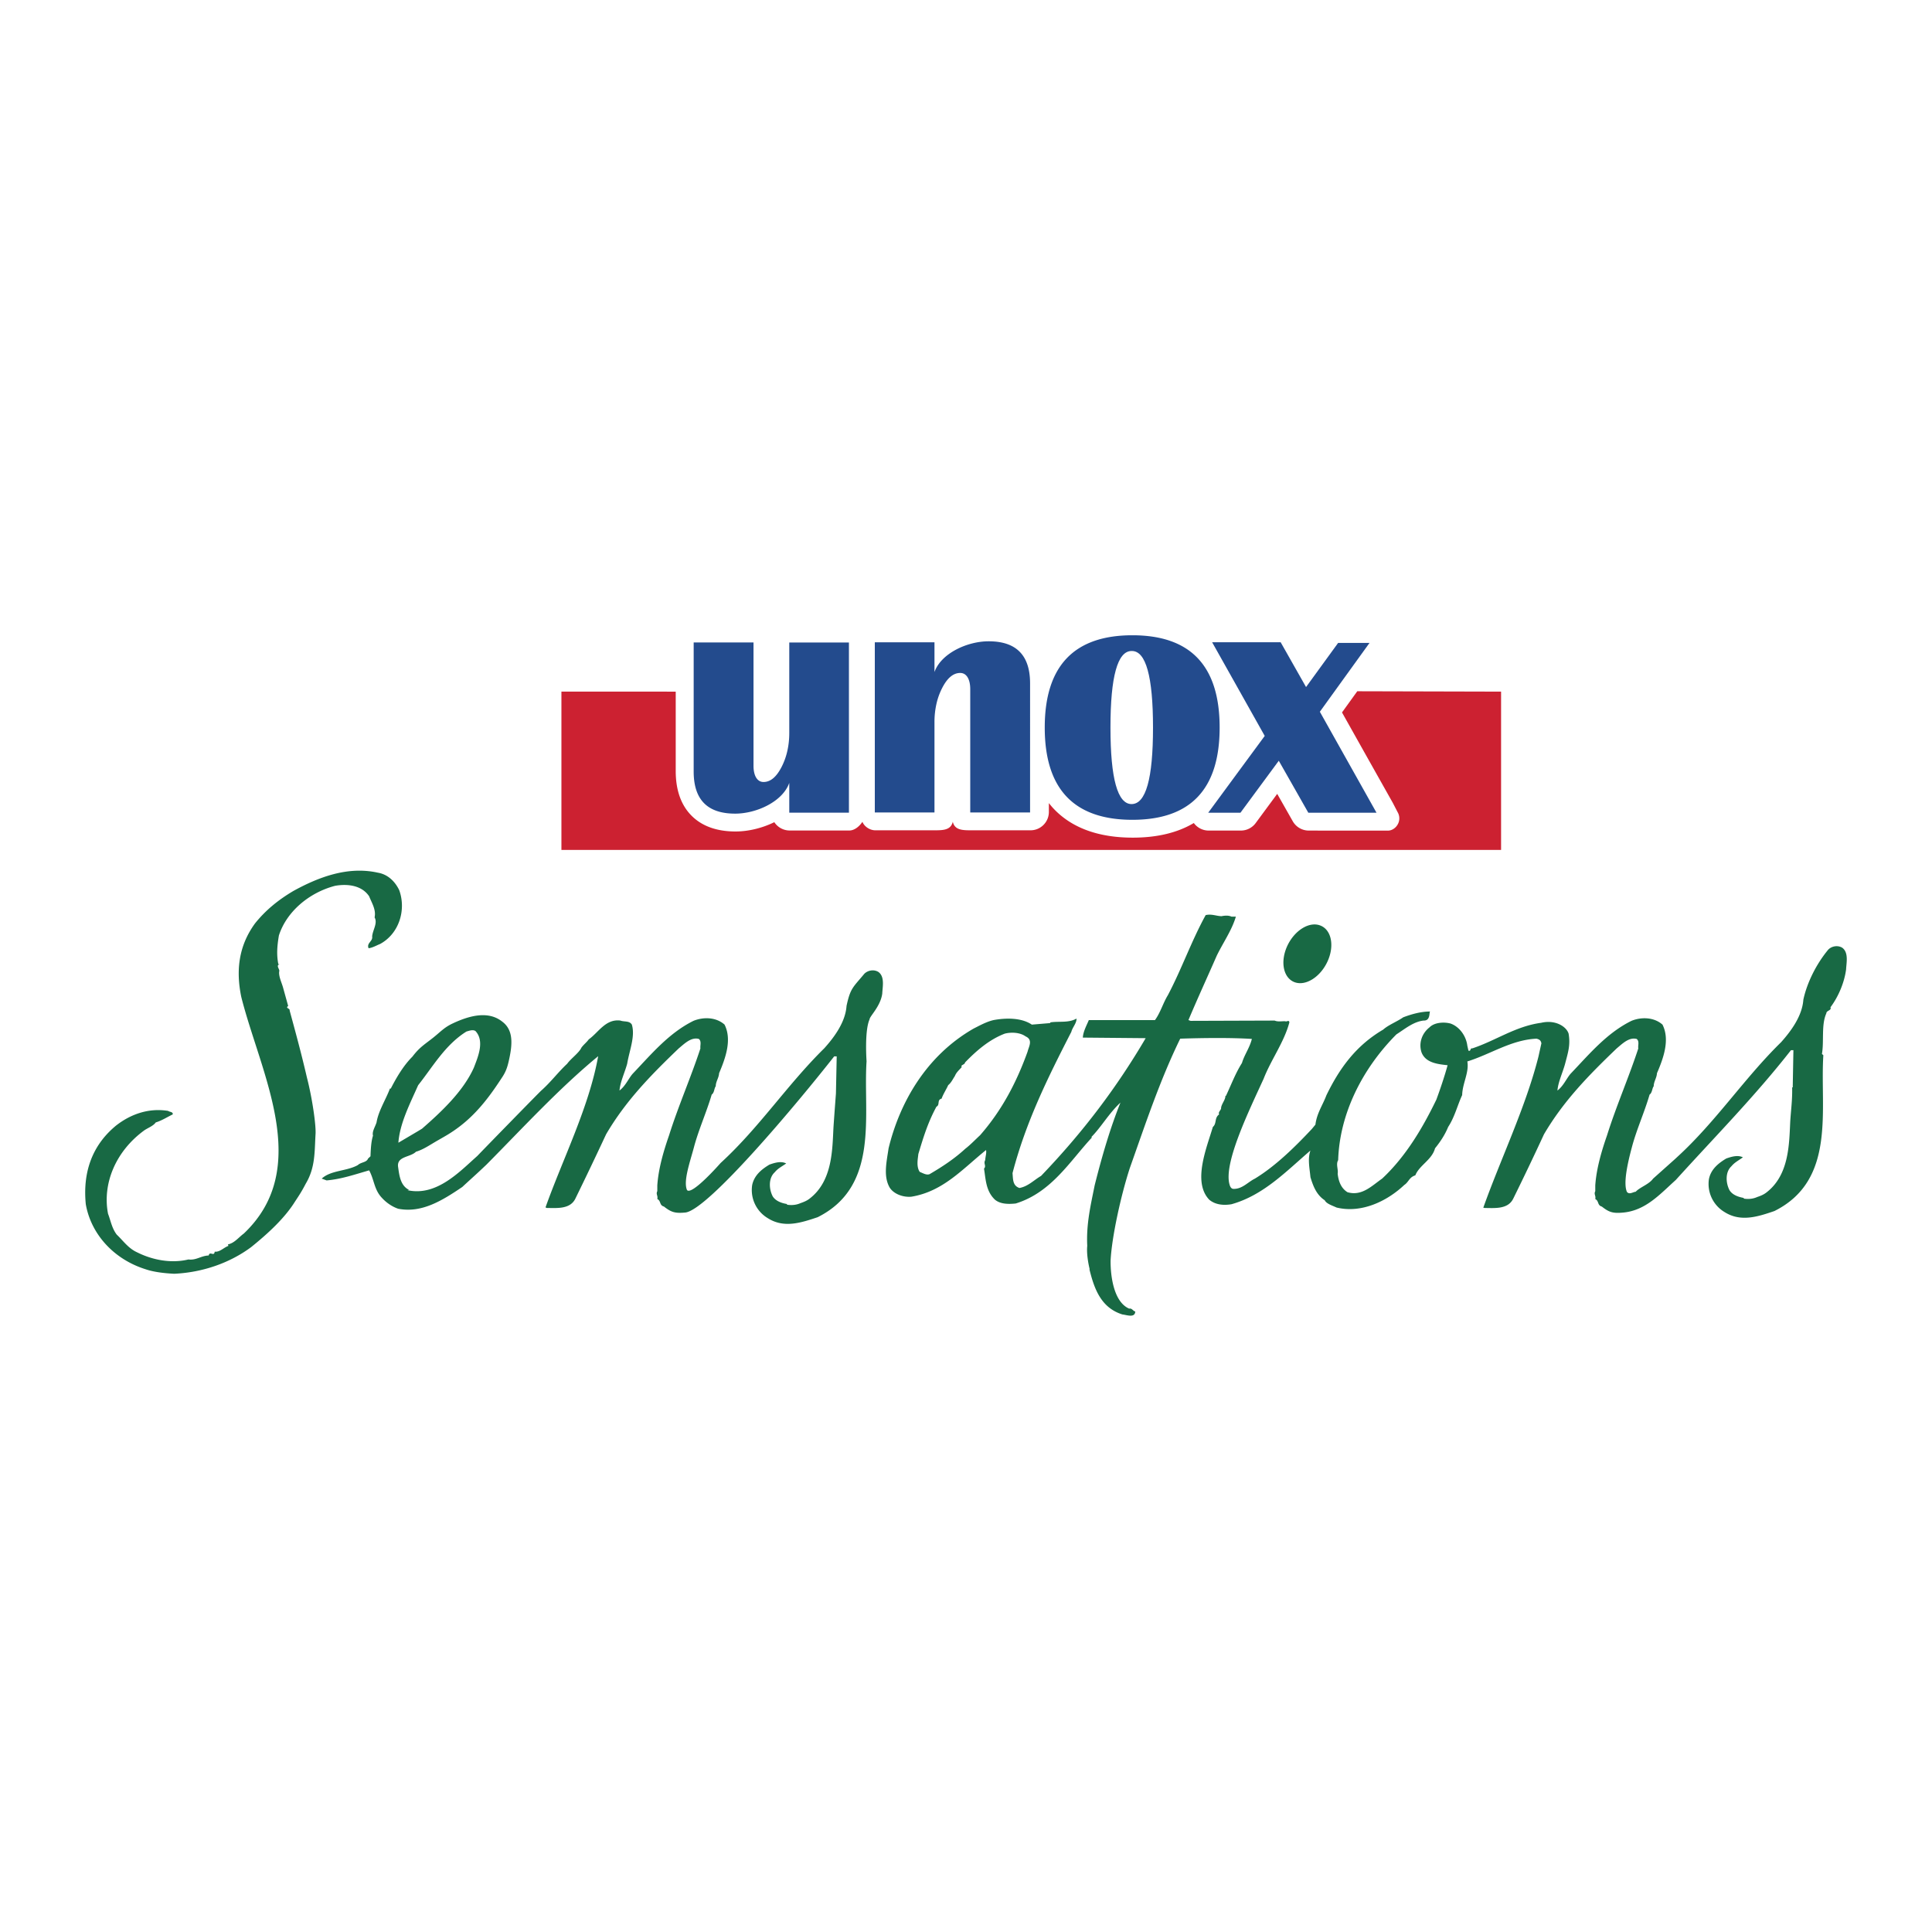 <svg xmlns="http://www.w3.org/2000/svg" width="2500" height="2500" viewBox="0 0 192.756 192.756"><g fill-rule="evenodd" clip-rule="evenodd"><path fill="#fff" d="M0 0h192.756v192.756H0V0z"/><path d="M149.764 86.695H56.013V67.109h11.396l.007-3.063c0-1.012.82-1.833 1.833-1.833H75.218c1.393.03 1.708.926 1.784 1.259.077-.333.243-.477.488-.722.344-.344.81-.537 1.296-.537h5.954c.885.046 1.19.515 1.325 1.179.144-.502.539-1.23 1.256-1.199h5.954c.641 0 1.221.651 1.248 1.333.862-1.185 2.879-1.432 4.154-1.432 1.887 0 3.371.538 4.414 1.6a5.058 5.058 0 0 1 1.133 1.821c.273-.415.578-.798.914-1.151 1.811-1.905 4.463-2.871 7.881-2.871 2.566 0 5.016.53 6.365 1.626.004-.007.354.406.355.397.107-.701.586-1.327 1.236-1.327h6.836c.66 0 1.27.355 1.594.929l1.131 1.995 1.527-2.101a1.834 1.834 0 0 1 1.482-.754h1.564l1.564-.003 1.174.001c.676 0 1.23.535 1.23 1.209 0 .221-.059.429-.162.607l-.756 1.089-1.418 1.945 13.021-.045c.002.003.002 11.653.002 19.634z" fill="#fff"/><path d="M137.535 82.87h.967c.551-.013 1.107-.547 1.107-1.222a1.21 1.21 0 0 0-.162-.607l-.477-.922-2.824-5.021-2.254-4.018 1.523-2.113 14.348.036v15.792h-93.75V69.002l11.404.002v7.917c0 1.893.523 3.385 1.555 4.436 1.042 1.061 2.527 1.6 4.413 1.6 1.276 0 2.67-.339 3.869-.928a1.832 1.832 0 0 0 1.533.83h5.954c.509 0 1.002-.407 1.301-.866.212.513.782.846 1.28.846h5.954c.87 0 1.597-.041 1.784-.854.187.813.914.854 1.784.854H102.814c1.012 0 1.832-.82 1.832-1.833v-.881c.156.199.318.392.492.575 1.811 1.906 4.463 2.872 7.881 2.872 2.428 0 4.465-.491 6.088-1.459.342.467.887.752 1.477.752h3.218c.58 0 1.129-.276 1.475-.745l1.912-2.593.238-.323.08.14 1.473 2.594c.326.572.934.927 1.594.927l3.4.006 3.441-.001h.12z" fill="#cc2131"/><path d="M96.801 81.06V68.751c0-.463-.083-.866-.25-1.152s-.417-.458-.75-.458c-.35 0-.672.127-.971.377-.299.251-.574.626-.83 1.124a6.666 6.666 0 0 0-.568 1.571 8.208 8.208 0 0 0-.199 1.831v9.016H87.28V64.08H93.233v2.97c.329-.933 1.146-1.7 2.147-2.234s2.188-.834 3.256-.834c1.383 0 2.418.35 3.104 1.051.689.7 1.031 1.751 1.031 3.151V81.06H96.801zM75.178 64.101v12.308c0 .463.083.866.25 1.152.167.287.417.458.75.458.35 0 .672-.126.971-.378.299-.251.574-.626.83-1.123a6.65 6.65 0 0 0 .568-1.571c.131-.568.199-1.18.199-1.831v-9.015h5.952v16.98h-5.952V78.11c-.329.933-1.146 1.7-2.147 2.233-1.002.535-2.188.834-3.255.834-1.384 0-2.418-.35-3.106-1.05s-1.03-1.751-1.03-3.151V64.1H75.178v.001zM121.684 72.586c0 3.069-.723 5.371-2.172 6.905s-3.627 2.301-6.535 2.301-5.094-.767-6.553-2.301c-1.457-1.534-2.189-3.836-2.189-6.905 0-3.068.732-5.37 2.189-6.904 1.459-1.534 3.645-2.301 6.553-2.301s5.086.767 6.535 2.301c1.449 1.534 2.172 3.836 2.172 6.904z" fill="#234b8d"/><path fill="#234b8d" d="M131.682 71.012l2.826 5.037 2.826 5.037h-6.803l-1.472-2.593-1.475-2.593-1.912 2.593-1.912 2.593h-3.217l2.818-3.832 2.821-3.831-2.623-4.673-2.625-4.673h6.837l1.266 2.235 1.268 2.236 1.599-2.201 1.6-2.201H136.635l-2.477 3.433-2.476 3.433z"/><path d="M112.896 64.95c-.695 0-1.223.634-1.574 1.905-.354 1.271-.531 3.181-.531 5.731 0 2.552.178 4.461.531 5.732.352 1.272.879 1.905 1.574 1.905.713 0 1.248-.633 1.605-1.905.357-1.271.535-3.18.535-5.732 0-2.55-.178-4.46-.531-5.731-.352-1.271-.877-1.905-1.574-1.905h-.035z" fill="#fff"/><path d="M183.803 94.557c-.439-.271-1.037-.174-1.393.182-1.148 1.377-2.107 3.229-2.49 5.003-.113 1.629-1.234 3.132-2.215 4.233-3.699 3.624-6.492 7.911-10.348 11.441l-.246.228-2.182 1.949c-.412.576-1.324.855-1.732 1.306-.273.023-.635.321-.879.015-.389-.869.098-2.972.48-4.396.467-1.803 1.268-3.529 1.781-5.31.271-.182.25-.648.412-.829 0-.473.299-.821.324-1.302.635-1.475 1.318-3.333.551-4.851-.848-.751-2.115-.778-3.096-.375-2.465 1.218-4.184 3.299-6.076 5.281-.402.467-.709 1.218-1.309 1.672.084-.898.523-1.775.766-2.673.299-1.149.543-1.859.35-3-.203-.688-1.297-1.427-2.744-1.085-2.564.348-4.516 1.774-6.867 2.553-.244-.047-.111.328-.383.224l-.111-.495c-.105-.882-.709-1.857-1.664-2.206-.66-.18-1.615-.124-2.107.376-.795.626-1.094 1.621-.795 2.506.412 1.051 1.643 1.169 2.598 1.274-.301 1.1-.74 2.4-1.121 3.431-1.26 2.602-2.951 5.588-5.414 7.885-1.016.701-2.006 1.773-3.451 1.354-.656-.4-.904-1.126-.982-1.849.078-.433-.195-.934.049-1.35.141-4.593 2.379-9.097 5.811-12.549.869-.557 1.691-1.259 2.707-1.378.709.028.543-.8.654-.904-.906 0-1.83.257-2.678.578-.605.425-1.504.772-1.998 1.225-2.742 1.606-4.383 3.903-5.672 6.563-.354.953-.953 1.781-1.092 2.921l-.357.432c-1.689 1.803-3.631 3.71-5.684 4.956-.711.349-1.26 1.049-2.145 1.022-.299-.015-.383-.392-.438-.674-.369-2.235 1.949-7.03 3.457-10.314.738-1.9 2.047-3.652 2.57-5.63-.057-.279-.244-.027-.412-.105-.354-.02-.709.078-1.064-.069l-8.379.028-.217-.078c.906-2.156 1.889-4.285 2.82-6.414.625-1.295 1.504-2.527 1.912-3.905h-.438c-.326-.153-.736-.097-.988-.047-.486 0-1.008-.251-1.588-.105-1.445 2.631-2.373 5.337-3.77 7.988-.494.809-.738 1.734-1.287 2.484h-6.6c-.215.522-.568 1.15-.598 1.748l6.271.057c-2.848 4.85-6.188 9.312-10.439 13.743-.689.397-1.295 1.052-2.156 1.204-.691-.23-.633-.884-.691-1.482 1.324-5.079 3.48-9.443 5.867-14.093.111-.452.543-.876.516-1.328-.775.452-1.729.251-2.588.376l-.057.076-1.811.152c-1.037-.701-2.588-.681-3.82-.453-.723.169-1.385.545-1.982.844-4.781 2.735-7.398 7.447-8.49 11.947-.202 1.378-.544 2.806.118 3.934.404.625 1.323.974 2.158.897 3.159-.522 5.086-2.75 7.447-4.656.062.308-.057.604-.084 1.011-.203.347.146.57-.119.842.174 1.05.174 2.231 1.094 3.102.549.453 1.35.453 2.072.378 3.564-1.1 5.408-4.231 7.6-6.584l-.055-.049c.953-.946 1.754-2.372 2.902-3.431-1.037 2.574-1.859 5.409-2.574 8.26-.385 1.936-.85 3.836-.738 6.033-.078.733.09 1.713.242 2.333h-.027c.465 1.879 1.121 3.835 3.291 4.509.439.049 1.26.375 1.283-.3-.189 0-.328-.354-.602-.279-1.543-.654-1.871-3.248-1.859-4.78.113-2.322 1.012-6.457 1.916-9.241 1.531-4.307 2.979-8.712 5.031-12.915 2.408-.077 5.061-.105 7.148.026-.223.899-.746 1.573-.988 2.401-.664 1.052-1.074 2.178-1.596 3.276h-.053c0 .397-.357.753-.434 1.177.049.23-.334.426-.193.676-.496.349-.217.906-.629 1.253-.604 2.053-2.053 5.483-.361 7.257.605.51 1.428.587 2.221.453 3.207-.897 5.477-3.306 7.877-5.358-.299.828-.076 1.804 0 2.658.25.821.578 1.756 1.428 2.305.16.349.766.529 1.176.724 2.484.604 5.037-.627 6.758-2.25.438-.282.494-.778 1.1-.959.41-1.021 1.662-1.543 1.969-2.701.572-.702 1.01-1.398 1.309-2.128.654-.995.932-2.179 1.398-3.181.027-1.177.711-2.255.516-3.355 2.324-.723 4.383-2.156 6.902-2.273.271.069.434.166.486.465l-.291 1.316c-1.266 5.038-3.801 10.284-5.498 15.066h-.057l.197.048c.98 0 2.324.153 2.846-.946a285.797 285.797 0 0 0 3.061-6.41c1.943-3.312 4.434-5.867 7.252-8.566.545-.451 1.227-1.153 1.998-.946.299.245.104.675.16.946-.932 2.854-2.215 5.783-3.117 8.665-.543 1.552-1.064 3.327-1.176 5.003v.577c-.162.301.082.452 0 .779.383.196.193.626.654.753.717.564 1.105.695 2.121.599 2.25-.202 3.674-1.83 5.262-3.257 4.016-4.434 7.898-8.358 11.488-12.944h.244l-.068 3.71h-.057c.027 1.225-.111 2.178-.188 3.354-.117 2.205-.074 5.337-2.352 7.11-.277.224-.592.356-.947.474-.439.202-.932.23-1.371.154l.059-.056c-.572-.099-1.152-.3-1.449-.772-.383-.729-.441-1.816.188-2.394.334-.397.654-.537 1.146-.891-.486-.245-1.092-.086-1.662.118-.861.515-1.531 1.113-1.725 2.038a3.261 3.261 0 0 0 1.559 3.306c1.613 1.023 3.34.454 4.975-.105 6.215-3.102 4.523-10.207 4.879-15.545l-.141-.125c.225-1.273-.082-2.909.439-4.051 0-.298.551-.278.41-.604.822-1.101 1.393-2.506 1.561-3.78.028-.659.272-1.681-.382-2.162zm-86.022 18.707c-.406.37-.983.974-1.478 1.35-1.064.981-2.269 1.781-3.562 2.534-.321.117-.662-.105-.981-.23-.371-.549-.168-1.377-.139-1.774.514-1.705.945-3.132 1.808-4.731.376-.174.028-.684.516-.802.146-.431.459-.904.66-1.35.294-.229.46-.605.662-.904.147-.376.432-.599.689-.897-.166-.21.321-.23.321-.453 1.099-1.135 2.394-2.282 3.974-2.882.689-.174 1.553-.104 2.066.272.779.348.32 1.023.203 1.531-1.067 2.957-2.5 5.783-4.739 8.336z" fill="#186944"/><path d="M129.145 97.988c-1.113-.432-1.434-2.039-.717-3.605.717-1.551 2.191-2.477 3.299-2.045 1.113.423 1.434 2.031.717 3.591-.717 1.558-2.194 2.484-3.299 2.059zM30.616 107.48c-.583-2.513-1.148-4.558-1.718-6.66.055-.229-.474-.229-.147-.452l-.487-1.754c-.139-.55-.466-1.148-.411-1.677.105-.224-.382-.599.049-.744h-.133c-.194-.982-.11-1.86.057-2.861.765-2.38 3.012-4.278 5.608-4.955 1.316-.229 2.694-.013 3.397 1.051.271.675.709 1.35.542 2.102.328.577-.188 1.251-.243 1.899.083.501-.579.646-.356 1.176.411-.049.765-.272 1.149-.424 1.885-1.024 2.623-3.375 1.912-5.359-.354-.752-1.043-1.573-2.135-1.754-3.008-.674-5.93.454-8.395 1.804-1.538.903-2.797 1.934-3.861 3.256-1.643 2.255-1.914 4.712-1.372 7.334 1.914 7.614 7.175 17.051.25 23.613-.494.355-.932.955-1.586 1.08l.055.145c-.494.181-.848.635-1.37.579-.057.529-.494-.099-.599.381-.765.023-1.231.497-2.024.397-1.671.404-3.529.084-5.123-.715-.883-.404-1.371-1.142-2.025-1.762-.488-.633-.598-1.377-.87-2.081-.577-2.98.738-6.235 3.633-8.336.382-.253.882-.428 1.127-.779.576-.169 1.119-.522 1.698-.802.027-.271-.3-.224-.467-.349-2.031-.327-3.834.397-5.205 1.476-2.483 2.053-3.306 4.809-3.006 7.836.523 2.986 2.791 5.492 5.963 6.487.801.277 1.866.402 2.854.451 2.811-.126 5.547-1.071 7.682-2.659 1.671-1.35 3.334-2.871 4.379-4.55.396-.598.657-.989 1.064-1.772.961-1.607.875-3.145.979-4.928.069-.847-.322-3.605-.865-5.694zM41.719 108.273c1.454-1.829 2.685-4.029 4.822-5.359.272-.069.626-.221.897-.047.933 1.003.25 2.581-.16 3.652-1.071 2.389-3.285 4.441-5.172 6.091l-.445.269-1.914 1.13c.141-1.949 1.177-3.934 1.972-5.736zM87.64 96.974c-.438-.279-1.043-.175-1.399.173-1.148 1.377-1.398 1.434-1.781 3.208-.112 1.628-1.231 3.132-2.22 4.231-3.695 3.633-6.486 7.913-10.343 11.445 0 0-2.873 3.279-3.353 2.701-.39-.876.293-2.791.676-4.216.472-1.803 1.266-3.529 1.787-5.31.271-.182.244-.648.404-.829 0-.473.307-.821.333-1.302.627-1.475 1.31-3.333.543-4.851-.849-.751-2.101-.778-3.097-.375-2.456 1.218-4.182 3.299-6.068 5.281-.411.467-.71 1.218-1.316 1.672.084-.898.522-1.775.767-2.673.223-1.327.82-2.735.466-3.905-.243-.403-.766-.256-1.148-.403-1.475-.181-2.185 1.196-3.146 1.873-.243.333-.495.501-.737.828-.216.501-1.064 1.106-1.42 1.607-.912.849-1.622 1.821-2.582 2.673-.244.222-5.063 5.154-6.395 6.539-1.726 1.525-4.051 4.052-6.953 3.404l.159-.026c-.877-.427-.981-1.476-1.092-2.25-.194-1.128 1.204-.98 1.775-1.559.744-.222 1.342-.652 2.169-1.127.854-.489 1.346-.758 2.132-1.35 2.056-1.546 3.396-3.577 4.321-4.983.327-.501.488-.932.635-1.579.342-1.515.542-3.049-.635-3.932-1.364-1.1-3.219-.651-4.975.179-.837.396-1.192.824-1.917 1.402-.754.602-1.248.884-1.865 1.626-.088.106-.221.279-.221.279-.925.925-1.613 2.129-2.156 3.181h-.085c-.409 1.1-1.147 2.226-1.335 3.376-.139.451-.466.905-.355 1.328-.195.605-.222 1.399-.25 2.054l-.244.229c-.139.396-.709.347-1.017.648-1.119.625-2.679.5-3.604 1.35l.488.18c1.51-.132 2.818-.599 4.245-1.003.515.948.486 1.922 1.28 2.75.438.48 1.017.876 1.615 1.079 2.331.456 4.371-.8 6.394-2.17.93-.865 1.321-1.191 2.416-2.234 3.637-3.672 7.252-7.614 11.143-10.816-.905 5.083-3.557 10.307-5.254 15.088l.132.056c.981 0 2.33.153 2.854-.946a371.301 371.301 0 0 0 3.062-6.41c1.941-3.312 4.425-5.867 7.245-8.566.55-.451 1.231-1.153 2.003-.946.3.245.111.675.16.946-.932 2.854-2.22 5.783-3.125 8.665-.542 1.552-1.065 3.327-1.176 5.003v.577c-.16.301.084.452 0 .779.383.196.194.626.66.753.718.564 1.106.695 2.123.599 2.248-.202 11.275-11.002 14.866-15.582h.25l-.077 3.71s-.166 2.179-.244 3.348c-.119 2.205-.076 5.337-2.352 7.111-.271.223-.584.354-.947.479-.438.196-.932.224-1.37.147l.056-.058c-.571-.09-1.148-.297-1.448-.765-.383-.729-.438-1.822.194-2.401.328-.396.648-.536 1.149-.884-.495-.256-1.1-.09-1.671.113-.862.515-1.529 1.113-1.725 2.045a3.263 3.263 0 0 0 1.559 3.299c1.615 1.029 3.339.452 4.977-.097 6.215-3.11 4.523-10.225 4.877-15.554 0 0-.221-3.029.3-4.184 0-.299 1.1-1.301 1.266-2.574.028-.66.27-1.682-.383-2.154z" fill="#186944"/></g></svg>